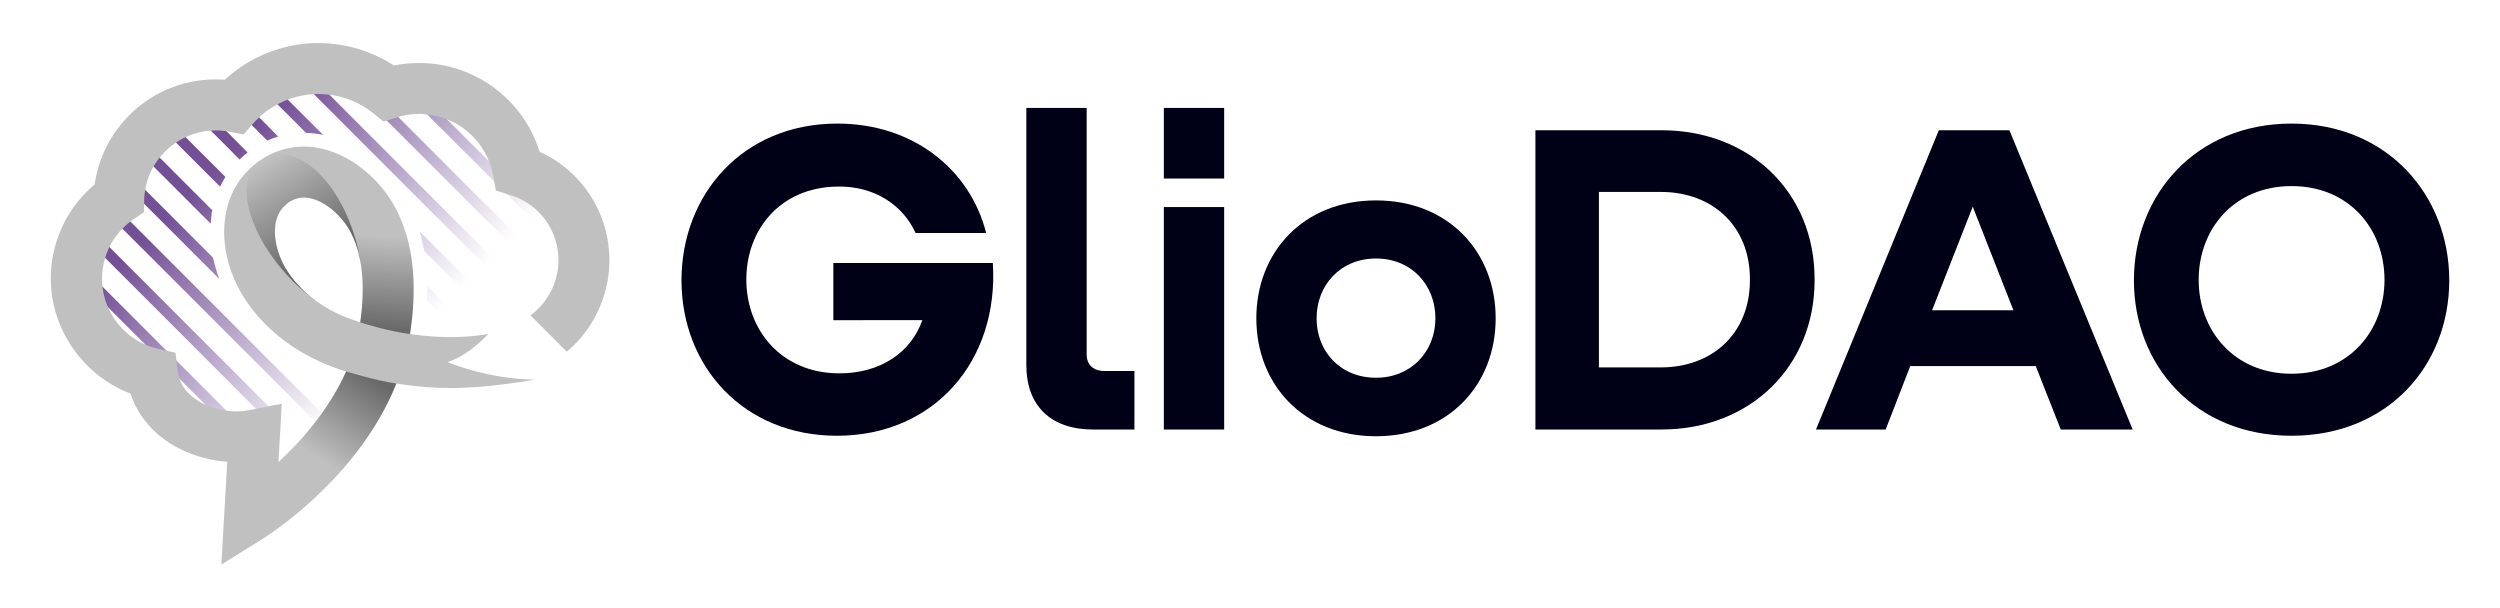 <?xml version="1.0" encoding="utf-8"?>
<!-- Generator: Adobe Illustrator 27.0.0, SVG Export Plug-In . SVG Version: 6.00 Build 0)  -->
<svg version="1.1" id="Layer_1" xmlns="http://www.w3.org/2000/svg" xmlns:xlink="http://www.w3.org/1999/xlink" x="0px" y="0px"
	 viewBox="0 0 3000 729.2" style="enable-background:new 0 0 3000 729.2;" xml:space="preserve">
<style type="text/css">
	.st0{fill:#FFF682;}
	.st1{fill:#060B27;}
	.st2{fill:url(#SVGID_1_);}
	.st3{fill:url(#SVGID_00000164486666889401010160000003217195901478483377_);}
	.st4{fill:url(#SVGID_00000174560272525099098270000017932870178620067728_);}
	.st5{fill:url(#SVGID_00000006686975677874026620000017075894635190347672_);}
	.st6{fill:url(#SVGID_00000085221302651286040460000015133244150096821636_);}
	.st7{fill:url(#SVGID_00000081619983480749567290000006281782494648976779_);}
	.st8{fill:url(#SVGID_00000048470969869311411040000014741411072648724616_);}
	.st9{fill:url(#SVGID_00000052818678079501512940000018256404075824458115_);}
	.st10{fill:url(#SVGID_00000097467412459319053850000009000853668524702119_);}
	.st11{fill:url(#SVGID_00000076561576437564234950000016178090584587372464_);}
	.st12{fill:url(#SVGID_00000008128736264459827580000008603355149024262827_);}
	.st13{fill:url(#SVGID_00000107572726245334664780000013450062571501401259_);}
	.st14{fill:url(#SVGID_00000015338961504308628190000000576367820155411626_);}
	.st15{fill:url(#SVGID_00000158749081083448209930000005273581865756775581_);}
	.st16{fill:url(#SVGID_00000083081289974965672190000018167907406413148297_);}
	.st17{fill:url(#SVGID_00000178885847932336284020000011003159950593327027_);}
	.st18{fill:#C0C0C0;}
	.st19{opacity:0.45;fill:url(#SVGID_00000039123719895695834330000004332603258642742448_);}
	.st20{opacity:0.45;fill:url(#SVGID_00000011012893877781442610000004539837306748168616_);}
	.st21{opacity:0.75;fill:url(#SVGID_00000104692531266536281890000012009945735852124331_);}
	.st22{fill:url(#SVGID_00000173839595841003366200000017668140263279855271_);}
	.st23{fill:url(#SVGID_00000138565614006290957680000005104301389568558764_);}
	.st24{fill:url(#SVGID_00000106842357181249945760000002410665881544035774_);}
	.st25{fill:url(#SVGID_00000183939550153960763770000006885180273179464579_);}
	.st26{fill:url(#SVGID_00000032610367692318408440000006223717680494710912_);}
	.st27{fill:url(#SVGID_00000029031355710388454600000016648149133340912802_);}
	.st28{fill:url(#SVGID_00000096761790977716154720000018342099155431091361_);}
	.st29{fill:url(#SVGID_00000062190405557403363360000004751832170311155868_);}
	.st30{fill:url(#SVGID_00000071540381794806856320000007665646867857709959_);}
	.st31{fill:url(#SVGID_00000023277987211356719960000015707545729600956297_);}
	.st32{fill:url(#SVGID_00000025420712621199965010000003282834283844377757_);}
	.st33{fill:url(#SVGID_00000088835014471544456360000004490455937940161957_);}
	.st34{fill:url(#SVGID_00000165217382191718599950000004147177156469197463_);}
	.st35{fill:url(#SVGID_00000087411673233930754340000000990836383612171664_);}
	.st36{fill:url(#SVGID_00000176037577241000208110000001933636307110220697_);}
	.st37{fill:url(#SVGID_00000015349391153077987580000007007409786365460663_);}
	.st38{fill:#FFFFFF;}
	.st39{opacity:0.45;fill:url(#SVGID_00000130606543485361735960000016375092226989348786_);}
	.st40{opacity:0.45;fill:url(#SVGID_00000016792767609020282610000009754274774566704283_);}
	.st41{opacity:0.75;fill:url(#SVGID_00000106132116738887196590000018182259538258774201_);}
	.st42{fill:#000017;}
	.st43{fill:url(#SVGID_00000060729254064756523870000014680594539164307609_);}
	.st44{fill:url(#SVGID_00000109741813957570712540000005818401696690345124_);}
	.st45{fill:url(#SVGID_00000072238884257105624340000015227608479372105642_);}
	.st46{fill:url(#SVGID_00000109749708507744884330000006366756878441776276_);}
	.st47{fill:url(#SVGID_00000139978827330765859040000011073961109130398086_);}
	.st48{fill:url(#SVGID_00000066509319035925299950000013393680606172349590_);}
	.st49{fill:url(#SVGID_00000090255577315443415650000015684562362021603499_);}
	.st50{fill:url(#SVGID_00000178163000398666272610000016990489307293784217_);}
	.st51{fill:url(#SVGID_00000034082858309510084140000012090276318102721450_);}
	.st52{fill:url(#SVGID_00000150785801088531257970000012133514302821839778_);}
	.st53{fill:url(#SVGID_00000052797225782608494620000018227594548232507029_);}
	.st54{fill:url(#SVGID_00000085943427342276444470000010420526925646713236_);}
	.st55{fill:url(#SVGID_00000096760447758498773920000010894161147566877097_);}
	.st56{fill:url(#SVGID_00000122704696276699074310000002412135269273196446_);}
	.st57{fill:url(#SVGID_00000002346906390318090170000010321223067828267433_);}
	.st58{fill:url(#SVGID_00000168104213388809360040000006293157582701261186_);}
	.st59{opacity:0.45;fill:url(#SVGID_00000033356928154501081940000010836964877266049159_);}
	.st60{opacity:0.45;fill:url(#SVGID_00000111880936868892607010000003191155251912935573_);}
	.st61{opacity:0.75;fill:url(#SVGID_00000067201365612524198920000006562448594247443383_);}
	.st62{fill:url(#SVGID_00000091000710292082191040000008352591414530412417_);}
	.st63{fill:url(#SVGID_00000124852093515201062060000004278668857281099662_);}
	.st64{fill:url(#SVGID_00000059287283409214106450000003997189149014913927_);}
	.st65{fill:url(#SVGID_00000013164691136304115320000005396639270503462071_);}
	.st66{fill:url(#SVGID_00000062878651234310429360000017882236419852621497_);}
	.st67{fill:url(#SVGID_00000074432498271682301050000010606360253208447377_);}
	.st68{fill:url(#SVGID_00000088846150633604240980000009668444505609192598_);}
	.st69{fill:url(#SVGID_00000004528497906833446920000001165519218145917828_);}
	.st70{fill:url(#SVGID_00000058579175424232393730000015714586099245634944_);}
	.st71{fill:url(#SVGID_00000056394708631431239650000016610362013598437822_);}
	.st72{fill:url(#SVGID_00000183960930123929074660000000603321057606770310_);}
	.st73{fill:url(#SVGID_00000137095997817389118330000009687558022563883186_);}
	.st74{fill:url(#SVGID_00000125598960590809646430000007956047841895609995_);}
	.st75{fill:url(#SVGID_00000175304450628774854460000016165293529419513266_);}
	.st76{fill:url(#SVGID_00000101817807017153293390000018273460482663639430_);}
	.st77{fill:url(#SVGID_00000087409752782768783120000013763769518170591371_);}
	.st78{opacity:0.45;fill:url(#SVGID_00000030483247317836438710000015696395311594390456_);}
	.st79{opacity:0.45;fill:url(#SVGID_00000059297008337593961720000013169640695636599689_);}
	.st80{opacity:0.75;fill:url(#SVGID_00000160185598009115898390000011790782131379288488_);}
</style>
<g>
	<g>
		<path class="st42" d="M1191.4,315.5c7.5,117.4-70.2,207.4-187.1,207.4c-112,0-186.5-83.1-186.5-186.5
			c0-102.4,72.9-188.1,187.1-188.1c91.1,0,159.2,55.2,178.5,131.3h-84.7c-15-33.2-49.3-56.8-94.3-55.7
			c-68.1,1.1-108.8,51.5-108.8,111.5c0,60.6,41.8,112,110.4,112.6c50.4,0.5,87.4-25.2,100.8-63.8H1000v-68.6H1191.4z"/>
		<path class="st42" d="M1231.6,129.5h72.4v295.9c0,12.3,8,19.8,21.4,19.8h35.9v70.2h-49.8c-50.9,0-79.9-28.9-79.9-77.2V129.5z"/>
		<path class="st42" d="M1469,129.5v84.7h-72.4v-84.7H1469z M1469,248.5v266.9h-72.4V248.5H1469z"/>
		<path class="st42" d="M1507.6,382c0-79.3,56.3-141.5,143.6-141.5c87.4,0,143.6,62.2,143.6,141.5c0,79.9-56.8,141.5-143.6,141.5
			C1564.4,523.5,1507.6,461.8,1507.6,382z M1722.5,382c0-39.7-28.4-71.8-71.3-71.8c-42.9,0-71.3,32.2-71.3,71.8
			c0,39.7,28.4,71.3,71.3,71.3C1693.6,453.3,1722.5,421.6,1722.5,382z"/>
		<path class="st42" d="M1842.5,156.3h151.2c106.7,0,183.8,75,183.8,178.5v1.6c0,103.4-77.2,179-183.8,179h-151.2V156.3z
			 M1918.7,230.3v210.6h74c63.2,0,107.2-41.8,107.2-104.5v-1.6c0-62.7-44-104.5-107.2-104.5H1918.7z"/>
		<path class="st42" d="M2472.9,515.4l-30-76.1h-150.6l-29.5,76.1h-83.6l147.4-359.1h84.7l147.9,359.1H2472.9z M2318.5,372.3h97.6
			L2367.3,248L2318.5,372.3z"/>
		<path class="st42" d="M2560.7,336.4c0-102.4,74-188.1,189.2-188.1c114.7,0,189.2,85.8,189.2,188.1c0,102.4-74,186.5-189.2,186.5
			C2634.7,522.9,2560.7,438.8,2560.7,336.4z M2861.4,335.9c0-61.1-42.3-112.6-111.5-112.6c-69.1,0-111.5,51.5-111.5,112.6
			c0,60,41.8,112.6,111.5,112.6C2819.1,448.4,2861.4,396.4,2861.4,335.9z"/>
	</g>
	<g>
		<g>
			<g>
				<linearGradient id="SVGID_1_" gradientUnits="userSpaceOnUse" x1="113.619" y1="343.784" x2="336.122" y2="566.287">
					<stop  offset="0" style="stop-color:#734F96"/>
					<stop  offset="1" style="stop-color:#734F96;stop-opacity:0"/>
				</linearGradient>
				<path class="st2" d="M201.3,422.4l-18.4-4.1c-1.7-0.4-3.4-0.9-5.1-1.4L120,359.1c-1.9-6.4-3-13.1-3.4-20c0-0.5,0-1,0-1.5
					l30.9,30.9l26.5,26.5L201.3,422.4z"/>
				
					<linearGradient id="SVGID_00000054978499995199244540000012331452781838445213_" gradientUnits="userSpaceOnUse" x1="113.629" y1="343.774" x2="336.132" y2="566.277">
					<stop  offset="0" style="stop-color:#734F96"/>
					<stop  offset="1" style="stop-color:#734F96;stop-opacity:0"/>
				</linearGradient>
				<path style="fill:url(#SVGID_00000054978499995199244540000012331452781838445213_);" d="M274.6,495.7c-0.4,0-0.9,0-1.3-0.1
					c-7.1-0.5-14.1-1.9-20.8-3.9l-42-42.1c-0.1-0.3-0.1-0.7-0.2-1l-2.3-19.6l24.7,24.7l12.2,12.2c0,0,0,0,0.1,0L274.6,495.7z"/>
			</g>
			<g>
				
					<linearGradient id="SVGID_00000142876463654432280270000005643748517143780508_" gradientUnits="userSpaceOnUse" x1="141.55" y1="315.854" x2="364.053" y2="538.356">
					<stop  offset="0" style="stop-color:#734F96"/>
					<stop  offset="1" style="stop-color:#734F96;stop-opacity:0"/>
				</linearGradient>
				<path style="fill:url(#SVGID_00000142876463654432280270000005643748517143780508_);" d="M323.4,488.7l-15,3.1L293,476.4
					L139.3,322.6l-17.4-17.4c0.7-1.9,1.5-3.7,2.3-5.5c1.1-2.3,2.2-4.6,3.5-6.8L323.4,488.7z"/>
			</g>
			<g>
				
					<linearGradient id="SVGID_00000047739387858653108120000002670256217698112906_" gradientUnits="userSpaceOnUse" x1="169.491" y1="287.913" x2="391.994" y2="510.415">
					<stop  offset="0" style="stop-color:#734F96"/>
					<stop  offset="1" style="stop-color:#734F96;stop-opacity:0"/>
				</linearGradient>
				<path style="fill:url(#SVGID_00000047739387858653108120000002670256217698112906_);" d="M385.9,495.3c-0.5,0.7-1,1.5-1.6,2.3
					c-1.8,2.5-3.7,5.1-6,8.2l-23.9-23.9l-14.7-14.7L144.5,272c2.4-2.2,5.1-4.3,7.9-6.4l0.5-0.3l1.8-1.2l13.2,13.2L385.9,495.3z"/>
			</g>
			<g>
				
					<linearGradient id="SVGID_00000169540601514630289690000009925872055820924334_" gradientUnits="userSpaceOnUse" x1="197.422" y1="259.982" x2="419.924" y2="482.485">
					<stop  offset="0" style="stop-color:#734F96"/>
					<stop  offset="1" style="stop-color:#734F96;stop-opacity:0"/>
				</linearGradient>
				<path style="fill:url(#SVGID_00000169540601514630289690000009925872055820924334_);" d="M263.2,334.8l-94-94l0.1-3.9
					c0.1-3.2,0.4-6,0.8-8.6c0.2-1.3,0.4-2.6,0.7-3.9l84.9,84.9C257.5,317.8,260,326.4,263.2,334.8z"/>
			</g>
			<g>
				
					<linearGradient id="SVGID_00000013153789421862620710000009251569664795801743_" gradientUnits="userSpaceOnUse" x1="225.363" y1="232.041" x2="447.865" y2="454.544">
					<stop  offset="0" style="stop-color:#734F96"/>
					<stop  offset="1" style="stop-color:#734F96;stop-opacity:0"/>
				</linearGradient>
				<path style="fill:url(#SVGID_00000013153789421862620710000009251569664795801743_);" d="M254.8,252.4c-0.1,0.5-0.2,1.1-0.3,1.6
					l-0.7,2.4v2.2c-0.5,3.3-0.8,6.6-1,9.8l-71.6-71.6c0.5-1,1.1-1.9,1.7-2.9c1.8-2.7,3.7-5.3,5.8-7.7L254.8,252.4z"/>
			</g>
			<g>
				
					<linearGradient id="SVGID_00000165232854373739208190000017063782924480349343_" gradientUnits="userSpaceOnUse" x1="253.294" y1="204.11" x2="475.796" y2="426.613">
					<stop  offset="0" style="stop-color:#734F96"/>
					<stop  offset="1" style="stop-color:#734F96;stop-opacity:0"/>
				</linearGradient>
				<path style="fill:url(#SVGID_00000165232854373739208190000017063782924480349343_);" d="M270.5,212.3c-1.4,2.2-2.7,4.4-3.9,6.7
					c-0.9,1.6-1.7,3.3-2.5,5l-41-41l-14.4-14.4c2.3-1.4,4.6-2.8,7.1-4.1c1.5-0.8,3.1-1.5,4.7-2.1l14.8,14.8L270.5,212.3z"/>
			</g>
			<g>
				
					<linearGradient id="SVGID_00000137104231666479582420000018267806612188724368_" gradientUnits="userSpaceOnUse" x1="281.214" y1="176.189" x2="503.717" y2="398.692">
					<stop  offset="0" style="stop-color:#734F96"/>
					<stop  offset="1" style="stop-color:#734F96;stop-opacity:0"/>
				</linearGradient>
				<path style="fill:url(#SVGID_00000137104231666479582420000018267806612188724368_);" d="M297.1,183c-3.4,2.6-6.5,5.3-9.4,8.2
					l-0.2,0.2l-17.5-17.6l-18.5-18.5c0.7,0,1.5,0,2.3,0h0.8c5.5,0,10.8,0.5,15.8,1.5l0.9,0.2L297.1,183z"/>
			</g>
			<g>
				
					<linearGradient id="SVGID_00000145060856352348120770000007240949343173027518_" gradientUnits="userSpaceOnUse" x1="309.155" y1="148.249" x2="531.658" y2="370.751">
					<stop  offset="0" style="stop-color:#734F96"/>
					<stop  offset="1" style="stop-color:#734F96;stop-opacity:0"/>
				</linearGradient>
				<path style="fill:url(#SVGID_00000145060856352348120770000007240949343173027518_);" d="M333.8,163.9c-0.5,0.1-0.9,0.2-1.4,0.4
					c-4,1.2-7.9,2.7-11.7,4.4l-20-20l0.6-0.7l2.5-2.8c1.6-1.9,3.5-3.8,5.5-5.8c0,0,0.1-0.1,0.1-0.1l13.2,13.2L333.8,163.9z"/>
				
					<linearGradient id="SVGID_00000123436929333056346610000005293337674672064188_" gradientUnits="userSpaceOnUse" x1="309.142" y1="148.262" x2="531.645" y2="370.764">
					<stop  offset="0" style="stop-color:#734F96"/>
					<stop  offset="1" style="stop-color:#734F96;stop-opacity:0"/>
				</linearGradient>
				<path style="fill:url(#SVGID_00000123436929333056346610000005293337674672064188_);" d="M573.1,403.1c-1.2,0.1-2.3,0.2-3.5,0.3
					c-4.4,0.4-8.1,1.4-12.8,1.5L540,388.1l-27.5-27.5c0.2-6.1,0.3-12,0.2-17.7l44.8,44.8L573.1,403.1z"/>
			</g>
			<g>
				
					<linearGradient id="SVGID_00000183220296483603366400000011214108593349041283_" gradientUnits="userSpaceOnUse" x1="337.096" y1="120.308" x2="559.599" y2="342.81">
					<stop  offset="0" style="stop-color:#734F96"/>
					<stop  offset="1" style="stop-color:#734F96;stop-opacity:0"/>
				</linearGradient>
				<path style="fill:url(#SVGID_00000183220296483603366400000011214108593349041283_);" d="M387.8,161.9
					c-6.8-1.4-13.7-2.3-20.5-2.4l-22.1-22.1L331,123.3c2.2-1.2,4.5-2.4,6.9-3.5c1.8-0.8,3.6-1.6,5.4-2.3l15.1,15.1L387.8,161.9z"/>
				
					<linearGradient id="SVGID_00000125583192771120370650000004922939627563997617_" gradientUnits="userSpaceOnUse" x1="337.086" y1="120.318" x2="559.588" y2="342.82">
					<stop  offset="0" style="stop-color:#734F96"/>
					<stop  offset="1" style="stop-color:#734F96;stop-opacity:0"/>
				</linearGradient>
				<path style="fill:url(#SVGID_00000125583192771120370650000004922939627563997617_);" d="M618.4,392.6l-13.3,3.7l-0.8,0.2
					l-13.4-13.4l-81.9-81.9c-1.4-8.2-3.2-16.1-5.4-23.5L618.4,392.6z"/>
			</g>
			<g>
				
					<linearGradient id="SVGID_00000047037943009937916370000007027017503929337259_" gradientUnits="userSpaceOnUse" x1="365.017" y1="92.387" x2="587.519" y2="314.89">
					<stop  offset="0" style="stop-color:#734F96"/>
					<stop  offset="1" style="stop-color:#734F96;stop-opacity:0"/>
				</linearGradient>
				<path style="fill:url(#SVGID_00000047037943009937916370000007027017503929337259_);" d="M651.6,370c-2.3,2.4-4.8,4.5-7.2,6.4
					l-2.5,1.9L628,364.4L393.6,130L374,110.4c0.9-0.1,1.8-0.1,2.7-0.2c1.7-0.1,3.4-0.1,5.1-0.1c3.6,0,7,0.2,10.5,0.5l26.5,26.6
					l218.5,218.5L651.6,370z"/>
			</g>
			<g>
				
					<linearGradient id="SVGID_00000072992454075191220900000018079744425496158903_" gradientUnits="userSpaceOnUse" x1="392.948" y1="64.456" x2="615.45" y2="286.959">
					<stop  offset="0" style="stop-color:#734F96"/>
					<stop  offset="1" style="stop-color:#734F96;stop-opacity:0"/>
				</linearGradient>
				<path style="fill:url(#SVGID_00000072992454075191220900000018079744425496158903_);" d="M672.4,334.9c-0.7,2.3-1.4,4.6-2.3,6.8
					c-0.8,2.1-1.7,4.2-2.8,6.2l-16.5-16.5L477.2,157.7l-13.6-13.6l13.6-4.4l14.3,14.3l162,162L672.4,334.9z"/>
			</g>
			<g>
				
					<linearGradient id="SVGID_00000036959576979037437430000001220207138596749494_" gradientUnits="userSpaceOnUse" x1="420.878" y1="36.525" x2="643.381" y2="259.028">
					<stop  offset="0" style="stop-color:#734F96"/>
					<stop  offset="1" style="stop-color:#734F96;stop-opacity:0"/>
				</linearGradient>
				<path style="fill:url(#SVGID_00000036959576979037437430000001220207138596749494_);" d="M597.1,221.8l-60.5-60.5l-26.4-26.3
					c0.5,0,1,0,1.6,0.1c6.9,0.4,13.6,1.6,20,3.5l60.6,60.6c0.8,2.9,1.5,5.8,2.1,8.8L597.1,221.8z"/>
				
					<linearGradient id="SVGID_00000082361952056145895640000006109463333125720762_" gradientUnits="userSpaceOnUse" x1="420.868" y1="36.536" x2="643.371" y2="259.038">
					<stop  offset="0" style="stop-color:#734F96"/>
					<stop  offset="1" style="stop-color:#734F96;stop-opacity:0"/>
				</linearGradient>
				<path style="fill:url(#SVGID_00000082361952056145895640000006109463333125720762_);" d="M674.5,299.2l-67.7-67.6l12.1,3.7
					c6.3,2,12.2,4.6,17.7,7.9l27.6,27.6C669.3,279.3,672.9,288.9,674.5,299.2z"/>
			</g>
		</g>
		<path class="st18" d="M387.9,366.9c-3.4-2.1-6.6-4.4-9.7-6.7c-0.2-0.2-0.5-0.4-0.8-0.6c-14.6-10.9-26.4-23.8-34.7-37.8
			c-2-3.4-3.8-6.9-5.4-10.5c-5-11.4-7.7-23.7-7.5-34.6c0.1-4.4,0.6-8.7,1.7-12.6c1.8-7,5.3-12.9,10.5-17.7c1.3-1.3,2.8-2.5,4.6-3.8
			c1-0.7,1.9-1.2,2.6-1.6l0.5-0.2c4.7-2.6,9.5-3.9,14.8-3.9c2.8,0,5.8,0.4,8.8,1.1l0.7,0.2c17.7,4.6,36.5,20.9,46.8,40.4
			c1.1,2.1,2.2,4.5,3.4,7.2c0.7,1.7,1.5,3.5,2.2,5.4c4.6,12.4,7.4,26.7,8.4,42.4c0.3,5.6,0.5,11.2,0.4,17c0,2.9-0.1,5.8-0.2,8.7
			l-0.1,1.6c-0.3,6-0.9,12.2-1.6,18.4c-0.1,1.3-0.3,2.5-0.5,3.8c0,0-0.5,3.4-0.5,3.7c-4.1-1.3-8.1-2.7-12.1-4.2
			C408.7,378.6,397.9,373.2,387.9,366.9z M647.5,182.1C628,119.1,569.4,75.6,502.9,75.6c-10.4,0-20.7,1-30.1,3
			c-8.8-5.8-18.2-10.6-28-14.6c-16.3-6.7-33.5-10.6-51.1-11.9c-3.6-0.3-7.5-0.4-11.5-0.4c-2.5,0-5.1,0-7.6,0.1
			c-11.5,0.5-22.9,2.3-34,5.2c-4.9,1.2-9.8,2.8-14.3,4.4c-9.4,3.3-18.4,7.6-26.8,12.4c-4,2.3-7.9,4.8-11.5,7.3
			c-6.4,4.4-12.4,9.3-18.2,14.6c-3.5-0.2-7.1-0.4-10.6-0.4c-0.9,0-1.8,0-2.7,0c-11.7,0.1-23.4,1.7-34.8,4.7
			c-4.8,1.2-9.6,2.8-14.4,4.6c-9,3.3-18,7.7-26.6,13.1c-4.1,2.6-7.8,5.2-11,7.8c-7.6,5.8-14.5,12.2-20.5,19.1c-3.1,3.4-6,7-8.5,10.5
			c-5.8,7.8-10.8,16.2-14.8,24.8c-2.1,4.3-3.9,8.9-5.5,13.5c-3.2,9.1-5.5,18.5-6.9,28c-2.1,1.8-4.2,3.6-6.2,5.5
			c-6.8,6.4-13.1,13.6-18.5,21.1c-2.6,3.6-5.2,7.4-7.6,11.5c-5,8.6-9.2,17.8-12.4,27.2c-1.6,4.6-2.9,9.4-4.2,14.8
			c-2.4,10.8-3.7,21.8-3.7,32.8c0,60.7,39.1,116.6,95.7,138c7.1,22,21.3,41.1,41.3,55.5c20.9,15.1,47.7,24.5,74.8,26.4l-7.1,123.3
			l50.1-31.2c1-0.7,26.1-16.3,57.2-44.4c3-2.8,6.2-5.6,9.2-8.6c5.8-5.6,11.5-11.2,16.9-16.9l1.7-1.8c2.9-3,5.7-6.2,8.6-9.4
			c5.9-6.6,11.6-13.6,17-20.5c3-3.9,5.6-7.2,7.8-10.2c5.5-7.6,10.7-15.2,15.2-22.5c2.2-3.5,4.4-7.2,6.7-11.3
			c4.7-8.1,9.1-16.5,12.9-24.9c1.8-3.8,3.7-7.9,5.6-12.6c0.4-1,0.8-2,1.2-3c5.3,0.9,10.5,1.6,15.7,2.2c7.1,0.9,13.7,1.6,20,2.1
			c10,0.8,20.1,1.2,29.9,1.2c3,0,6,0,8.8-0.1c5.5-0.1,11.1-0.7,17.3-0.9c18.4-0.6,60-6.5,68.9-8.2l4.8-0.9
			c-58.3-1.1-104-21.1-104-21.1c26.4-8.5,49-33.9,49-33.9l-2.6,0.5c-1.6,0.2-3.2,0.5-4.9,0.8c-4.7,0.7-9.7,1.3-14.8,1.7
			c-7,0.6-14.4,0.9-22,0.9c-4,0-8.3-0.1-12.5-0.2c-5.7-0.2-11.6-0.6-18-1.2c-6.4-0.6-12.9-1.4-19.3-2.3c0.1-0.4,0.2-0.8,0.2-1.2
			c0.6-3.9,1.1-7.7,1.6-11.5c0.7-5.8,1.2-11.3,1.6-16.4c1-13.2,1.2-25.7,0.7-37.3c-0.3-6.6-0.9-13.3-1.7-20
			c-0.2-2.2-0.6-4.4-0.9-6.5c-1.5-9.3-3.5-18.2-6-26.6c-2-6.7-4.4-13.4-7.2-19.8l-0.2-0.4c-1.6-3.7-3.3-7.4-5.2-10.8
			c-15.8-30.1-43.1-55.2-73-67c-4.5-1.8-9.1-3.3-13.8-4.4c-7.8-2-15.8-3-23.6-3c-2.1,0-4.1,0.1-6,0.2c-1.6,0.1-3.3,0.2-4.6,0.5
			c-5.5,0.6-11.1,1.8-16.6,3.5c-8.7,2.7-17.2,6.8-25.2,12.3l-0.4,0.3c-0.5,0.3-0.9,0.6-1.3,0.9c-0.3,0.2-0.7,0.5-0.9,0.7
			c-3.9,2.8-7.4,5.7-10.4,8.7c-7.2,7-13.3,15-17.9,23.7c-2.3,4.5-4.4,9-6,13.7l-0.2,0.4l-0.2,0.5l-0.2,0.9c-0.1,0.2-0.4,1.2-0.4,1.2
			c-1.5,4.7-2.7,9.6-3.5,14.5l-0.3,1.1v1c-0.8,5-1.2,10.1-1.4,15c-0.2,6.7,0.2,13.4,1.1,20.2c1.7,13.6,5.7,27.8,11.5,41
			c3.3,7.4,7.2,14.7,11.7,21.7c14.3,22.4,33.8,41.9,57.9,58c14.7,9.7,30.7,17.9,47.8,24.3c5.3,2,10.8,3.9,16.4,5.7
			c-2.3,5.2-4.8,10.4-7.6,15.6c-1.8,3.6-3.8,7.1-6,10.8c-4.1,6.9-8.6,13.9-13.8,21.4c-2,2.8-4.3,5.9-7.1,9.7
			c-4.9,6.4-10.3,13-15.9,19.5c-2.7,3-5.4,6-8.1,8.9c-5.6,6-11.6,12-17.9,18.1c-0.4,0.4-0.9,0.7-1.2,1.2c0,0-2.8,2.6-3.7,3.4
			l3.1-53.8l0.9-16.2l-14.4,2.8l-24.3,4.8c-2.1,0.5-4.3,0.8-6.8,1.1c-2.9,0.3-5.8,0.5-8.7,0.5c-2.1,0-4.3-0.1-6.4-0.2
			c-16-1.2-31.8-6.6-43.5-15c-12.4-8.9-19.2-20-20.9-33.8l-2.5-21.4l-21-4.7c-37.7-8.5-65.2-41.4-67.1-80c0-1.4-0.1-2.7-0.1-4.1
			c0-3.5,0.2-7.1,0.7-10.7c1.1-8.7,3.5-17.2,7.1-25.2c1.6-3.5,3.4-6.9,5.4-10c4.1-6.5,9-12.4,14.7-17.6c2.6-2.4,5.5-4.7,8.5-6.9
			l14-9.5L173,239c0.1-3.2,0.4-6.1,0.8-8.7c0.6-4.2,1.5-8.5,2.8-12.7c2.3-7.8,5.8-15.2,10.2-22c2.1-3.1,4.2-6,6.7-8.8
			c5-5.9,10.6-11,17-15.3c3.1-2.1,6.2-4,9.6-5.7c7.6-3.9,15.7-6.6,24.3-8.1c4.6-0.8,9.3-1.2,14-1.2h0.7c5.5,0,10.8,0.5,16,1.5
			l17.2,3.3l9.3-10.6l2.3-2.6c1.7-1.9,3.5-3.8,5.6-5.8c5.5-5.5,11.7-10.3,18.7-14.4c3.1-2,6.5-3.7,10.1-5.4c8-3.7,16.4-6.4,25-8
			c4.6-0.9,9.3-1.4,14-1.6c1.7,0,3.3-0.1,5-0.1c11.6,0,22.8,1.8,33.3,5.4c11.5,3.8,22.2,9.7,31.9,17.4l12.8,10.3l15.6-5
			c5.5-1.8,11.3-3,17.2-3.7c3.1-0.3,6.5-0.5,9.9-0.5c1.6,0,3.3,0,5.2,0.2c41.6,2.3,75.9,32.6,83.5,73.6l3.4,18.1l17.5,5.5
			c29.9,9.3,51.5,34.2,56.5,64.9c0.7,4.4,1.1,8.9,1.1,13.4c0,0.9,0,1.9-0.1,2.9c-0.3,9.1-2.2,18.1-5.5,26.6c-1.4,3.5-3,7-5,10.4
			c-3.7,6.7-8.3,12.9-13.8,18.3c-2.5,2.4-4.9,4.6-7.4,6.5l-1.8,1.4l43.5,43.5c3.2-2.6,6.2-5.4,8.9-8.1c6.6-6.5,12.6-13.8,18-21.9
			c2.6-3.9,5-7.9,7.1-11.8c4.8-8.9,8.7-18.4,11.5-28.2c1.5-5.1,2.7-10.4,3.6-15.4c1.4-7.9,2.1-16,2.1-24.2
			C731.2,255.7,698.5,205.2,647.5,182.1z"/>
		
			<linearGradient id="SVGID_00000173127606295529276230000017383651955743115151_" gradientUnits="userSpaceOnUse" x1="445.589" y1="453.466" x2="381.034" y2="549.627">
			<stop  offset="0" style="stop-color:#000000"/>
			<stop  offset="1" style="stop-color:#000000;stop-opacity:0"/>
		</linearGradient>
		<path style="opacity:0.45;fill:url(#SVGID_00000173127606295529276230000017383651955743115151_);" d="M475.6,460.2
			c-16.1,40.4-41.9,79.4-76.8,116.2l-3.4,3.5l-58.7-28.4c25.2-23.6,58.3-60.4,78.6-105.8C415.3,445.7,450.7,456.8,475.6,460.2z"/>
		
			<linearGradient id="SVGID_00000147188305894058319810000014195129161078371256_" gradientUnits="userSpaceOnUse" x1="456.976" y1="393.373" x2="461.97" y2="283.499">
			<stop  offset="0" style="stop-color:#000000"/>
			<stop  offset="1" style="stop-color:#000000;stop-opacity:0"/>
		</linearGradient>
		<path style="opacity:0.45;fill:url(#SVGID_00000147188305894058319810000014195129161078371256_);" d="M492.2,399.5
			c-0.1,0.5-0.2,0.9-0.2,1.3c-23.1-2.8-51.6-11.3-59.7-13.9c5.8-41.2,3.2-75.2-7.9-101l0,0l60.7-12.3l2.4,7.6
			C497.4,314.7,499,354.5,492.2,399.5z"/>
		
			<linearGradient id="SVGID_00000117643645076222750840000009198693126541720705_" gradientUnits="userSpaceOnUse" x1="316.726" y1="194.489" x2="430.264" y2="375.537">
			<stop  offset="0" style="stop-color:#000000;stop-opacity:0"/>
			<stop  offset="1" style="stop-color:#000000"/>
		</linearGradient>
		<path style="opacity:0.75;fill:url(#SVGID_00000117643645076222750840000009198693126541720705_);" d="M433.4,319.2
			c-1.4-10-3.7-19.3-6.9-27.8c-0.7-1.9-1.4-3.7-2.2-5.4c-1.2-2.8-2.3-5.1-3.4-7.2c-3.2-6-7.2-11.7-11.7-16.9
			c-3.6-4.1-7.5-7.8-11.6-11.1c-7.5-6-15.6-10.4-23.5-12.4l-0.7-0.2c-3-0.7-6-1.1-8.8-1.1c-5.3,0-10.1,1.3-14.8,3.9l-0.5,0.2
			c-0.7,0.4-1.6,0.9-2.6,1.6c-1.8,1.2-3.3,2.5-4.6,3.8c-5.2,4.8-8.6,10.8-10.5,17.7c-1.1,3.9-1.6,8.1-1.7,12.6c0,1.1,0,2.1,0.1,3.2
			c0.2,7,1.5,14.5,3.9,21.9c1,3.2,2.2,6.4,3.5,9.5c1.6,3.6,3.4,7.1,5.4,10.5c8.3,14,20.1,26.9,34.7,37.8
			c-11.4-8.3-22.7-18.4-33.3-30c-9.3-10.2-17.7-21.2-25.1-32.9c-6.5-10.4-12.1-21.4-16.3-32.9c-3.5-9.7-6.1-20-6.8-30.3
			c-0.5-8.5,0.2-17.2,3.4-25.1c4.6-11.5,14.4-19.1,26.4-22c4.5-1,9.4-1.4,14.6-1.1c36.6,3.3,74.7,50.2,89.4,113.9
			C431.4,306.2,432.6,312.9,433.4,319.2z"/>
	</g>
</g>
</svg>
